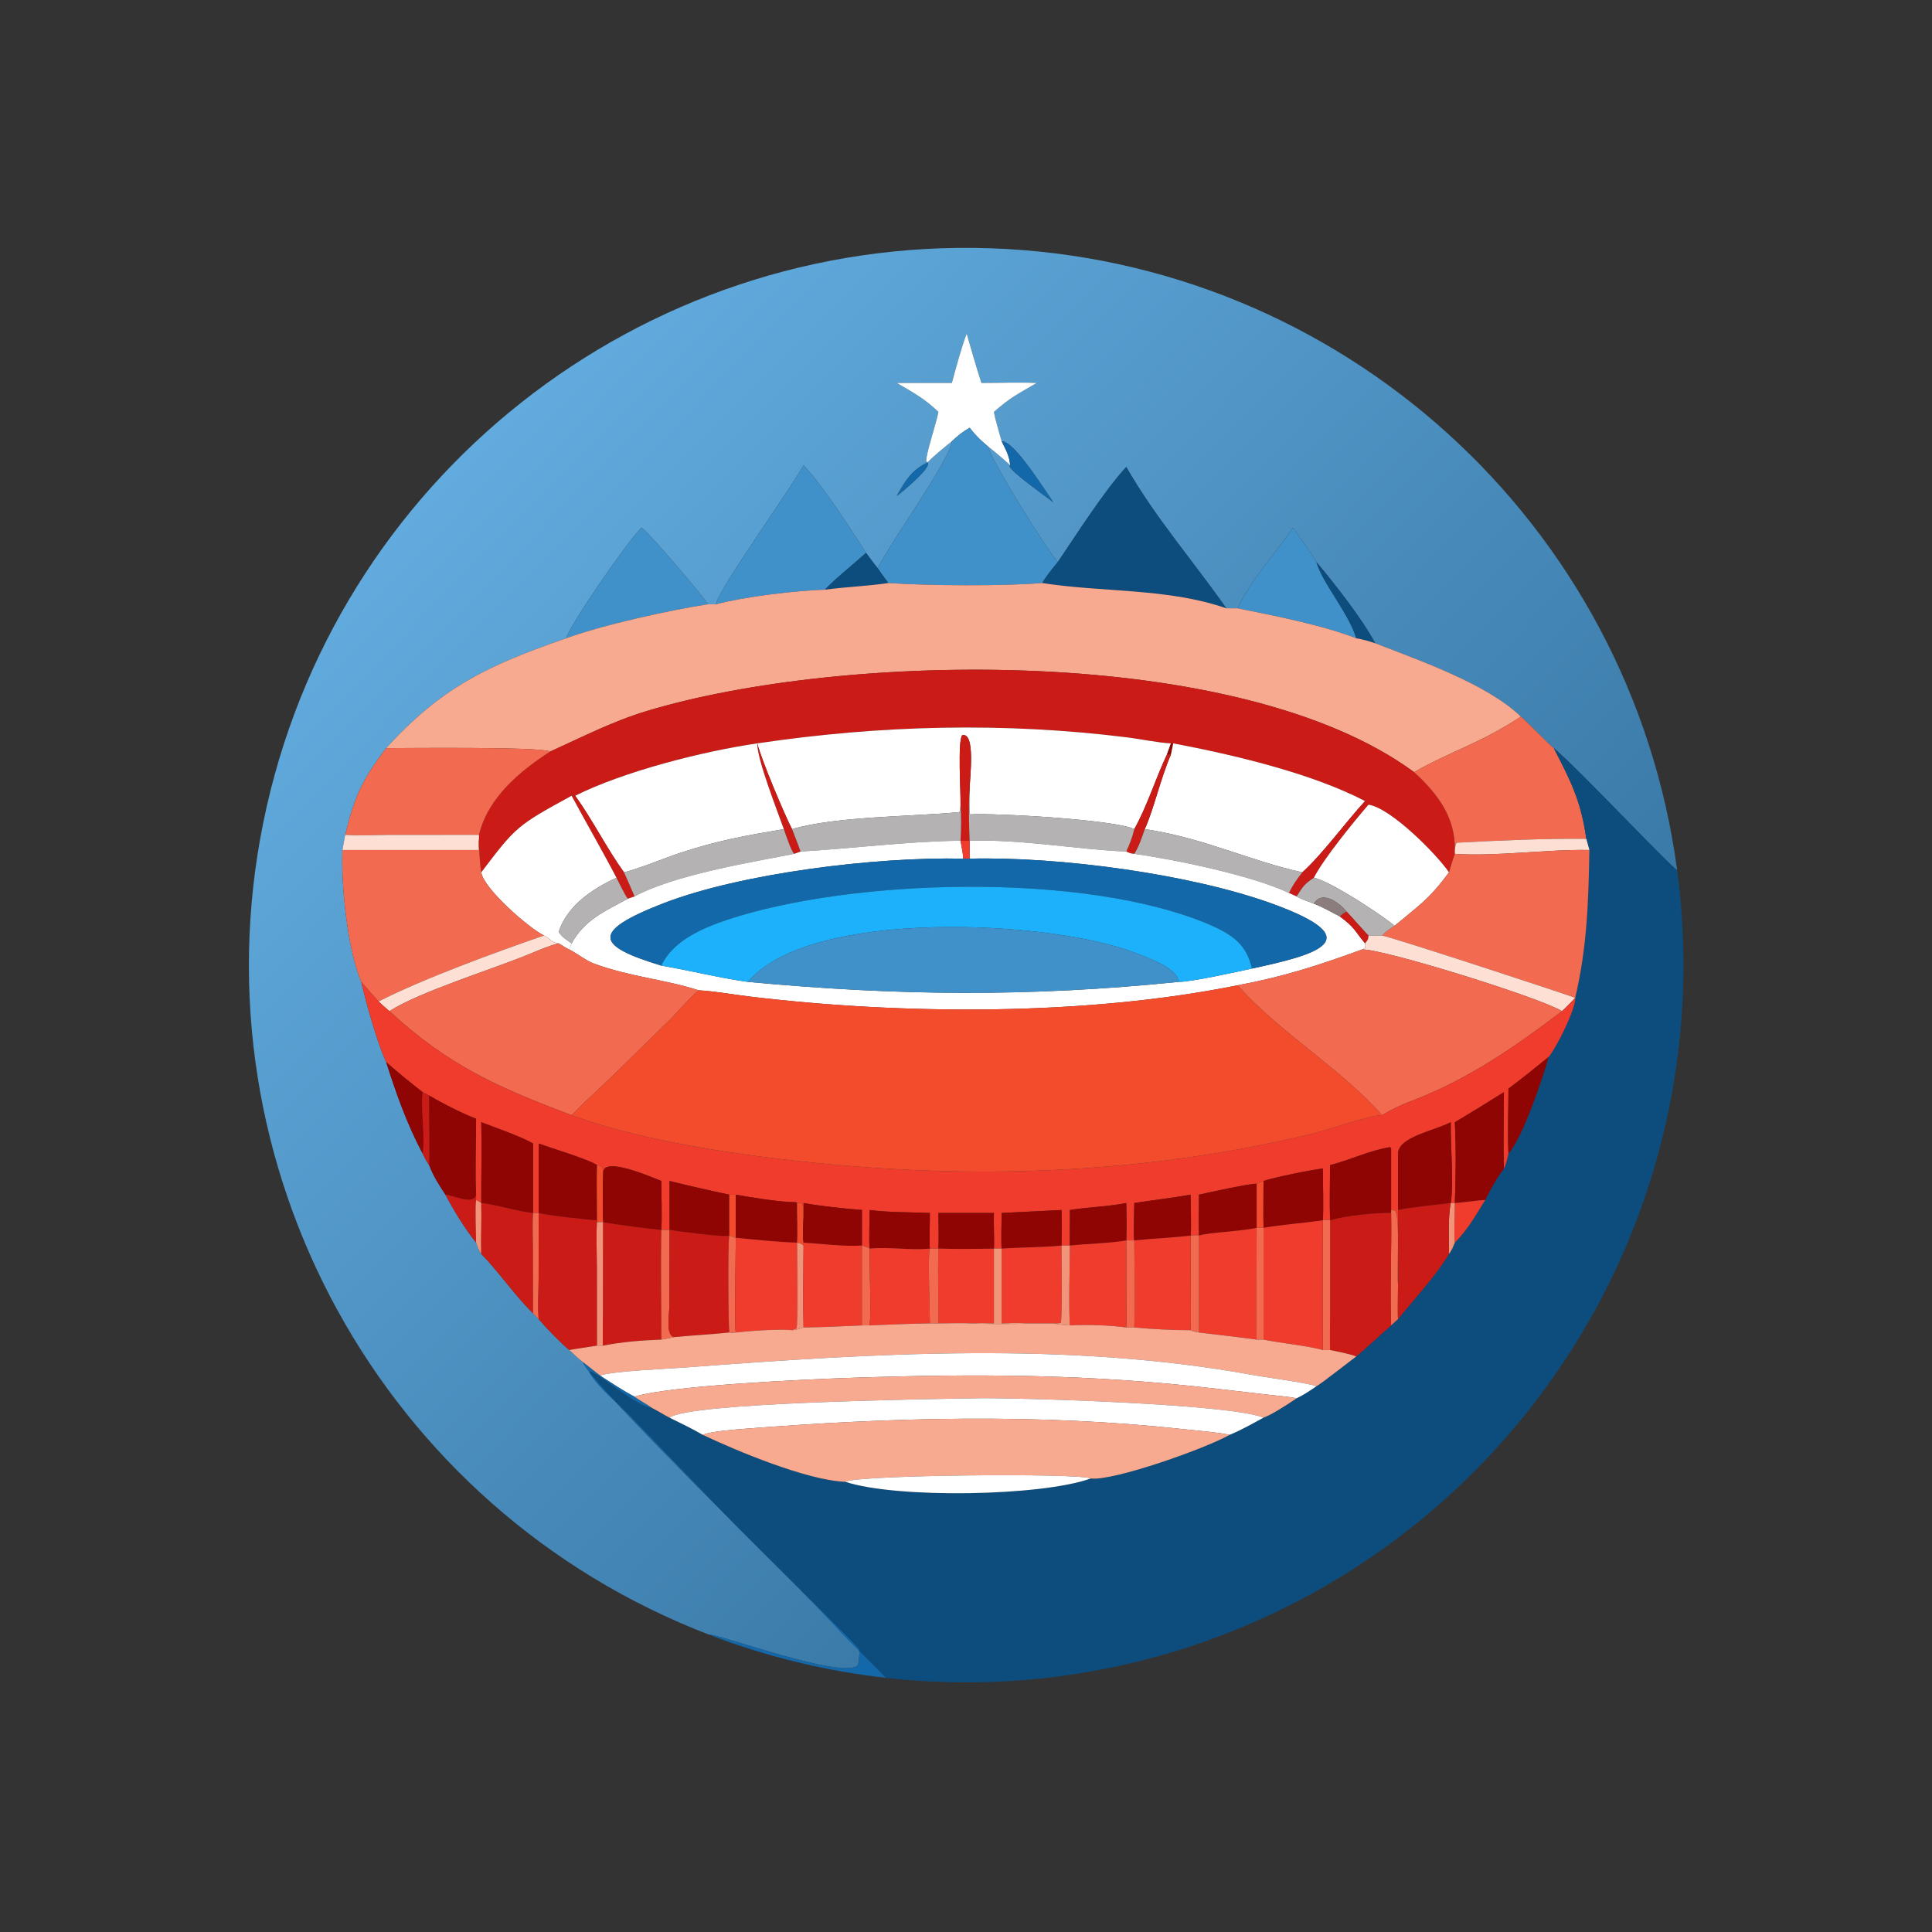 <?xml version="1.0" encoding="utf-8" ?><svg xmlns="http://www.w3.org/2000/svg" xmlns:xlink="http://www.w3.org/1999/xlink" width="1024" height="1024" viewBox="0 0 1024 1024"><rect x="0" y="0" width="1024" height="1024" fill="#333333" stroke="none"/><defs><linearGradient id="gradient_0" gradientUnits="userSpaceOnUse" x1="338.26" y1="336.546" x2="120.754" y2="123.197"><stop offset="0" stop-color="#3A7AA8"/><stop offset="1" stop-color="#62ABDE"/></linearGradient></defs><path fill="url(#gradient_0)" transform="scale(2 2)" d="M265.452 116.952C264.85 114.726 263.755 111.3 263.404 109.167C267.803 105.257 270.048 104.251 274.747 101.486C269.544 101.279 265.196 101.489 260.085 101.486C258.675 97.144 257.441 92.803 256.179 88.419C254.796 92.026 253.293 97.648 252.252 101.486L237.646 101.486C241.905 103.961 245.141 105.693 248.686 109.167C248.095 112.331 245.452 120.002 245.451 122.18L245.803 122.561C241.568 124.596 239.906 127.429 237.646 131.427C238.934 130.523 247.069 123.828 245.803 122.561C247.055 121.144 250.746 118.15 252.252 116.952C252.024 121.383 235.89 143.933 232.581 150.571C231.45 149.17 230.558 147.986 229.518 146.516C224.917 139.449 218.627 129.446 212.956 123.294C209.539 129.52 190.33 156.273 189.731 160.135C189.495 160.138 187.808 160.168 187.687 160.135C184.665 156.019 172.555 141.796 170.013 139.818C165.754 144.101 150.573 166.4 150.036 169.153C129.552 176.241 117.055 182.042 102.338 198.267C96 206.619 93.955 211.073 91.487 221.243C91.242 222.546 90.946 223.96 90.75 225.261C90.351 234.39 92.104 251.771 95.728 260.214C96.954 265.549 100.042 276.596 102.338 281.472C104.963 289.733 107.909 298.042 112.004 305.714C112.591 306.906 112.939 307.675 113.732 308.765C114.93 311.87 116.255 313.839 118.045 316.601C120.3 320.855 123.175 325.561 126.168 329.308C126.649 330.695 126.781 331.077 127.544 332.316C132.063 336.886 136.114 342.947 141.266 348.053L142.76 349.587C144.786 351.952 148.431 355.742 150.858 357.77C152.079 358.896 153.251 360.004 154.549 361.044C155.696 366.071 214.831 423.562 227.489 436.805C228.026 437.366 227.567 440.445 227.352 441.227C224.079 445.458 189.495 432.648 187.927 433.213C101.275 399.943 51.324 308.955 69.772 217.987C88.219 127.019 169.67 62.679 262.438 65.794C355.205 68.91 432.155 138.571 444.458 230.572C443.027 230.058 417.925 203.344 411.769 198.267C411.362 198.157 404.45 191.024 403.059 189.915C394.083 181.208 375.855 174.925 364.449 170.464C360.901 163.885 353.903 154.948 348.857 148.938C347.535 146.585 344.37 142.462 342.676 139.818C338.071 146.602 331.33 153.893 327.962 161.205C326.964 161.218 325.983 161.213 324.986 161.205C316.314 148.819 306.053 137.062 298.476 123.752C292.759 129.951 285.478 141.336 280.339 148.938C276.529 144.55 261.995 120.682 261.895 118.365C264.055 120.077 265.668 121.407 267.709 123.294L267.542 123.561C268.226 125.333 277.043 131.416 279.164 133.15C277.268 130.523 268.783 116.698 265.452 116.952Z"/><path fill="white" transform="scale(2 2)" d="M263.404 109.167C263.755 111.3 264.85 114.726 265.452 116.952C266.642 119.396 267.433 120.602 267.709 123.294C265.668 121.407 264.055 120.077 261.895 118.365C259.772 116.583 258.662 115.526 256.964 113.354C254.837 114.628 254.042 115.285 252.252 116.952C250.746 118.15 247.055 121.144 245.803 122.561L245.803 122.561L245.451 122.18C245.452 120.002 248.095 112.331 248.686 109.167C245.141 105.693 241.905 103.961 237.646 101.486L252.252 101.486C253.293 97.648 254.796 92.026 256.179 88.419C257.441 92.803 258.675 97.144 260.085 101.486C265.196 101.489 269.544 101.279 274.747 101.486C270.048 104.251 267.803 105.257 263.404 109.167Z"/><path fill="#4091C9" transform="scale(2 2)" d="M252.252 116.952C254.042 115.285 254.837 114.628 256.964 113.354C258.662 115.526 259.772 116.583 261.895 118.365C261.995 120.682 276.529 144.55 280.339 148.938C279.287 150.217 276.957 153.057 276.214 154.512C265.258 155.376 245.905 155.213 235.427 154.512C234.425 153.187 233.528 151.936 232.581 150.571C235.89 143.933 252.024 121.383 252.252 116.952Z"/><path fill="#1368AA" transform="scale(2 2)" d="M265.452 116.952C268.783 116.698 277.268 130.523 279.164 133.15C277.043 131.416 268.226 125.333 267.542 123.561L267.709 123.294C267.433 120.602 266.642 119.396 265.452 116.952Z"/><path fill="#1368AA" transform="scale(2 2)" d="M245.803 122.561L245.803 122.561C247.069 123.828 238.934 130.523 237.646 131.427C239.906 127.429 241.568 124.596 245.803 122.561Z"/><path fill="#4091C9" transform="scale(2 2)" d="M229.518 146.516C227.055 148.771 220.158 154.379 218.654 156.274C210.667 156.518 197.379 158.13 189.731 160.135C190.33 156.273 209.539 129.52 212.956 123.294C218.627 129.446 224.917 139.449 229.518 146.516Z"/><path fill="#0C4D7E" transform="scale(2 2)" d="M280.339 148.938C285.478 141.336 292.759 129.951 298.476 123.752C306.053 137.062 316.314 148.819 324.986 161.205C309.419 155.805 292.325 157.027 276.214 154.512C276.957 153.057 279.287 150.217 280.339 148.938Z"/><path fill="#4091C9" transform="scale(2 2)" d="M187.687 160.135C177.668 161.643 159.732 165.611 150.036 169.153C150.573 166.4 165.754 144.101 170.013 139.818C172.555 141.796 184.665 156.019 187.687 160.135Z"/><path fill="#4091C9" transform="scale(2 2)" d="M342.676 139.818C344.37 142.462 347.535 146.585 348.857 148.938C350.476 154.609 357.497 162.549 359.427 169.153C350.361 165.634 337.555 163.134 327.962 161.205C331.33 153.893 338.071 146.602 342.676 139.818Z"/><path fill="#0C4D7E" transform="scale(2 2)" d="M218.654 156.274C220.158 154.379 227.055 148.771 229.518 146.516C230.558 147.986 231.45 149.17 232.581 150.571C233.528 151.936 234.425 153.187 235.427 154.512C229.824 155.338 224.251 155.518 218.654 156.274Z"/><path fill="#0C4D7E" transform="scale(2 2)" d="M348.857 148.938C353.903 154.948 360.901 163.885 364.449 170.464C362.489 169.832 361.437 169.51 359.427 169.153C357.497 162.549 350.476 154.609 348.857 148.938Z"/><path fill="#F8AA91" transform="scale(2 2)" d="M218.654 156.274C224.251 155.518 229.824 155.338 235.427 154.512C245.905 155.213 265.258 155.376 276.214 154.512C292.325 157.027 309.419 155.805 324.986 161.205C325.983 161.213 326.964 161.218 327.962 161.205C337.555 163.134 350.361 165.634 359.427 169.153C361.437 169.51 362.489 169.832 364.449 170.464C375.855 174.925 394.083 181.208 403.059 189.915C392.077 197.098 384.514 199.039 374.747 204.625C328.394 170.521 223.273 172.741 171.335 188.449C162.257 191.195 154.396 195.291 145.816 199.157C143.253 197.851 107.185 198.265 102.338 198.267C117.055 182.042 129.552 176.241 150.036 169.153C159.732 165.611 177.668 161.643 187.687 160.135C187.808 160.168 189.495 160.138 189.731 160.135C197.379 158.13 210.667 156.518 218.654 156.274Z"/><path fill="#CB1B16" transform="scale(2 2)" d="M200.696 197.002L200.696 197.002C186.419 199.061 165.187 204.46 152.439 210.882L151.483 210.882C137.033 218.77 136.717 219.075 127.544 231.178C127.091 228.527 126.977 224.988 126.936 222.292L126.936 221.243C129.265 211.451 137.702 204.378 145.816 199.157C154.396 195.291 162.257 191.195 171.335 188.449C223.273 172.741 328.394 170.521 374.747 204.625C380.887 210.218 385.728 216.539 385.548 225.261L385.548 226.282C384.947 227.948 384.493 229.478 383.994 231.178C380.735 226.39 368.632 214.159 362.668 213.243L361.754 212.286C347.386 204.83 326.748 199.996 310.919 197.002L310.315 197.002C307.18 196.886 302.176 195.841 298.874 195.429C265.996 191.329 233.437 192.144 200.696 197.002Z"/><path fill="#F26A4F" transform="scale(2 2)" d="M374.747 204.625C384.514 199.039 392.077 197.098 403.059 189.915C404.45 191.024 411.362 198.157 411.769 198.267C416.288 207.057 418.955 212.126 420.388 222.292C409.01 222.19 397.375 222.728 386.009 223.329C385.624 224.116 385.675 224.375 385.548 225.261C385.728 216.539 380.887 210.218 374.747 204.625Z"/><path fill="white" transform="scale(2 2)" d="M200.696 197.002C233.437 192.144 265.996 191.329 298.874 195.429C302.176 195.841 307.18 196.886 310.315 197.002L309.261 199.945C306.201 206.389 304.016 213.627 300.597 219.724C295.479 217.217 263.654 215.402 256.964 215.823C257.02 213.572 257.098 211.45 256.964 209.197C256.961 206.324 258.629 194.003 255 194.835C253.742 196.26 254.641 210.285 254.551 213.243C254.492 213.905 254.543 214.803 254.211 215.22C241.699 216.433 221.644 216.291 209.901 219.724C208.056 216.254 201.61 200.944 200.696 197.002Z"/><path fill="#CB1B16" transform="scale(2 2)" d="M256.964 209.197C256.648 213.121 256.797 218.802 256.964 222.793L254.551 222.793L254.551 222.793C254.731 219.38 254.776 216.648 254.551 213.243C254.641 210.285 253.742 196.26 255 194.835C258.629 194.003 256.961 206.324 256.964 209.197Z"/><path fill="#CB1B16" transform="scale(2 2)" d="M200.696 197.002L200.696 197.002C201.61 200.944 208.056 216.254 209.901 219.724C210.663 221.685 211.471 223.69 212.168 225.67L210.474 226.282C209.661 225.556 208.185 221.005 207.722 219.724C206.082 215.095 200.501 200.928 200.696 197.002Z"/><path fill="white" transform="scale(2 2)" d="M152.439 210.882C165.187 204.46 186.419 199.061 200.696 197.002C200.501 200.928 206.082 215.095 207.722 219.724C197.574 221.45 190.254 222.716 180.36 225.988C176.129 227.386 169.16 230.272 165.37 231.178C160.693 224.705 157.133 217.407 152.439 210.882Z"/><path fill="#8F0503" transform="scale(2 2)" d="M310.315 197.002L310.919 197.002L310.315 199.945L309.261 199.945L310.315 197.002Z"/><path fill="white" transform="scale(2 2)" d="M310.919 197.002C326.748 199.996 347.386 204.83 361.754 212.286C356.571 217.945 350.508 226.318 345.128 231.178C331.459 228.225 318.803 221.985 303.386 219.724C305.806 214.341 307.577 206.237 310.315 199.945L310.919 197.002Z"/><path fill="#F26A4F" transform="scale(2 2)" d="M91.487 221.243C93.955 211.073 96 206.619 102.338 198.267C107.185 198.265 143.253 197.851 145.816 199.157C137.702 204.378 129.265 211.451 126.936 221.243L103.502 221.249C99.743 221.257 95.091 221.512 91.487 221.243Z"/><path fill="#0C4D7E" transform="scale(2 2)" d="M411.769 198.267C417.925 203.344 443.027 230.058 444.458 230.572C452.218 288.604 432.801 346.974 391.825 388.794C350.849 430.613 292.887 451.216 234.709 444.64C234.23 443.829 225.081 434.975 223.415 433.156C213.201 422 202.527 412.016 192.107 401.309L166.827 375.038C163.335 371.474 158.796 368.02 156.2 363.725L156.353 363.37C160.391 364.98 168.515 372.706 172.748 373.097C174.388 373.902 175.951 374.964 177.443 375.696C180.309 377.124 183.519 378.64 186.249 380.25C195.105 384.455 213.978 392.359 224.035 392.693C237.53 397.16 275.887 396.55 289.049 391.818C295.128 392.536 319.66 383.802 325.863 380.25C328.761 379.07 332.096 377.205 334.847 375.696C336.938 374.996 341.76 371.843 343.619 370.56C345.574 369.638 347.068 368.59 348.857 367.381C350.098 366.732 357.645 360.785 359.427 359.467C362.506 356.875 365.598 353.939 368.66 351.252L370.493 349.587C374.837 344.177 380.451 338.218 383.994 332.316C384.793 331.256 385.034 330.52 385.548 329.308C389.027 325.794 391.018 322.146 393.61 318.005C395.175 314.847 396.447 312.499 398.549 309.678C399.07 308.868 399.517 306.744 399.761 305.714C403.578 301.328 408.719 286.05 410.401 280.105C412.369 277.801 417.681 267.328 417.437 264.46C420.604 251.187 420.973 238.711 421.209 225.261L420.388 222.292C418.955 212.126 416.288 207.057 411.769 198.267Z"/><path fill="#CB1B16" transform="scale(2 2)" d="M300.597 219.724C304.016 213.627 306.201 206.389 309.261 199.945L310.315 199.945C307.577 206.237 305.806 214.341 303.386 219.724C302.63 221.856 301.816 224.418 300.597 226.282C299.581 226.199 299.435 226.087 298.476 225.67C299.555 223.24 299.936 222.303 300.597 219.724Z"/><path fill="#B4B2B2" transform="scale(2 2)" d="M256.964 222.793C256.797 218.802 256.648 213.121 256.964 209.197C257.098 211.45 257.02 213.572 256.964 215.823C263.654 215.402 295.479 217.217 300.597 219.724C299.936 222.303 299.555 223.24 298.476 225.67C284.652 225.057 271.381 222.437 256.964 222.793Z"/><path fill="#CB1B16" transform="scale(2 2)" d="M151.483 210.882L152.439 210.882C157.133 217.407 160.693 224.705 165.37 231.178C166.291 233.268 167.301 235.46 168.165 237.563L166.366 238.171C165.519 237.01 164.066 233.991 163.372 232.619C159.66 225.502 155.318 218.021 151.483 210.882Z"/><path fill="white" transform="scale(2 2)" d="M127.544 231.178C136.717 219.075 137.033 218.77 151.483 210.882C155.318 218.021 159.66 225.502 163.372 232.619C156.964 235.569 150.362 239.964 148.051 246.955C149.148 248.527 149.95 248.874 151.483 249.994L150.858 251.616C149.994 251.246 148.883 250.503 148.051 249.994C146.008 249.791 146.005 248.753 144.178 247.922C140.188 245.998 128.089 235.429 127.544 231.178Z"/><path fill="#CB1B16" transform="scale(2 2)" d="M361.754 212.286L362.668 213.243C358.943 217.557 350.741 227.579 348.192 232.619C345.638 234.274 345.284 234.959 343.619 237.563L341.586 236.651C342.632 234.48 343.654 233.048 345.128 231.178C350.508 226.318 356.571 217.945 361.754 212.286Z"/><path fill="white" transform="scale(2 2)" d="M362.668 213.243C368.632 214.159 380.735 226.39 383.994 231.178C378.76 238.323 375.953 240.009 369.592 245.335C365.933 242.324 352.455 233.45 348.192 232.619C350.741 227.579 358.943 217.557 362.668 213.243Z"/><path fill="#B4B2B2" transform="scale(2 2)" d="M254.551 213.243C254.776 216.648 254.731 219.38 254.551 222.793C239.998 222.988 226.406 224.825 212.168 225.67C211.471 223.69 210.663 221.685 209.901 219.724C221.644 216.291 241.699 216.433 254.211 215.22C254.543 214.803 254.492 213.905 254.551 213.243Z"/><path fill="#B4B2B2" transform="scale(2 2)" d="M207.722 219.724C208.185 221.005 209.661 225.556 210.474 226.282C198.647 228.582 178.758 231.846 168.165 237.563C167.301 235.46 166.291 233.268 165.37 231.178C169.16 230.272 176.129 227.386 180.36 225.988C190.254 222.716 197.574 221.45 207.722 219.724Z"/><path fill="#B4B2B2" transform="scale(2 2)" d="M303.386 219.724C318.803 221.985 331.459 228.225 345.128 231.178C343.654 233.048 342.632 234.48 341.586 236.651C331.966 232.034 311.128 227.717 300.597 226.282C301.816 224.418 302.63 221.856 303.386 219.724Z"/><path fill="#FEDFD4" transform="scale(2 2)" d="M91.487 221.243C95.091 221.512 99.743 221.257 103.502 221.249L126.936 221.243L126.936 222.292C126.74 223.502 126.836 224.044 126.936 225.261L90.75 225.261C90.946 223.96 91.242 222.546 91.487 221.243Z"/><path fill="#F26A4F" transform="scale(2 2)" d="M126.936 225.261C126.836 224.044 126.74 223.502 126.936 222.292C126.977 224.988 127.091 228.527 127.544 231.178C128.089 235.429 140.188 245.998 144.178 247.922C131.646 252.246 112.12 259.357 100.317 265.41L95.728 260.214C92.104 251.771 90.351 234.39 90.75 225.261L126.936 225.261Z"/><path fill="#FEDFD4" transform="scale(2 2)" d="M385.548 225.261C385.675 224.375 385.624 224.116 386.009 223.329C397.375 222.728 409.01 222.19 420.388 222.292L421.209 225.261C409.865 225.045 396.261 227.036 385.548 226.282L385.548 225.261Z"/><path fill="white" transform="scale(2 2)" d="M212.168 225.67C226.406 224.825 239.998 222.988 254.551 222.793L254.551 222.793C254.77 224.043 255.244 226.37 255.262 227.552C232.23 227.027 196.459 231.385 175.831 239.374C155.957 247.071 158.425 250.768 175.262 255.896C182.654 257.149 190.964 259.231 198.23 260.214C237.766 263.896 272.369 264.27 312.327 260.214C316.003 260.188 327.943 257.498 331.772 256.685C348.299 253.111 363.691 249.166 337.365 239.562C315.66 231.645 280.845 226.967 256.964 227.552C256.953 225.96 256.944 224.386 256.964 222.793C271.381 222.437 284.652 225.057 298.476 225.67C299.435 226.087 299.581 226.199 300.597 226.282C311.128 227.717 331.966 232.034 341.586 236.651L343.619 237.563C345.249 238.426 346.462 238.846 348.192 239.48C350.594 240.405 352.811 241.711 355.101 242.891C359.206 245.96 358.814 246.498 361.754 249.994C361.878 250.611 361.836 250.51 361.797 251.161L360.989 251.616C349.395 255.826 340.39 258.789 327.962 261.117C287.486 269.274 238.975 268.961 198.417 264.06C194.052 263.533 189.517 262.677 185.174 262.442C176.302 259.572 167.125 258.901 157.481 255.391C155.437 254.647 153.066 252.791 151.062 251.722L150.858 251.616L151.483 249.994C154.952 243.741 160.24 241.479 166.366 238.171L168.165 237.563C178.758 231.846 198.647 228.582 210.474 226.282L212.168 225.67Z"/><path fill="#EF3C2D" transform="scale(2 2)" d="M254.551 222.793L256.964 222.793C256.944 224.386 256.953 225.96 256.964 227.552L255.262 227.552C255.244 226.37 254.77 224.043 254.551 222.793Z"/><path fill="#F26A4F" transform="scale(2 2)" d="M385.548 226.282C396.261 227.036 409.865 225.045 421.209 225.261C420.973 238.711 420.604 251.187 417.437 264.46L417.437 264.46C416.971 264.105 369.274 248.467 366.24 247.922C367.557 246.634 368.021 246.312 369.592 245.335C375.953 240.009 378.76 238.323 383.994 231.178C384.493 229.478 384.947 227.948 385.548 226.282Z"/><path fill="#1368AA" transform="scale(2 2)" d="M175.262 255.896C158.425 250.768 155.957 247.071 175.831 239.374C196.459 231.385 232.23 227.027 255.262 227.552L256.964 227.552C280.845 226.967 315.66 231.645 337.365 239.562C363.691 249.166 348.299 253.111 331.772 256.685C330.402 250.373 326.604 247.699 320.854 245.169C287.639 230.87 225.606 232.838 192.849 243.716C186.159 245.937 178.336 249.301 175.262 255.896Z"/><path fill="#B4B2B2" transform="scale(2 2)" d="M343.619 237.563C345.284 234.959 345.638 234.274 348.192 232.619C352.455 233.45 365.933 242.324 369.592 245.335C368.021 246.312 367.557 246.634 366.24 247.922C365.227 248.023 363.728 247.949 362.668 247.922C362.26 247.64 357.763 242.491 356.842 241.583C355.232 239.466 350.37 235.679 348.192 239.48C346.462 238.846 345.249 238.426 343.619 237.563Z"/><path fill="#B4B2B2" transform="scale(2 2)" d="M148.051 246.955C150.362 239.964 156.964 235.569 163.372 232.619C164.066 233.991 165.519 237.01 166.366 238.171C160.24 241.479 154.952 243.741 151.483 249.994C149.95 248.874 149.148 248.527 148.051 246.955Z"/><path fill="#1DB1FB" transform="scale(2 2)" d="M175.262 255.896C178.336 249.301 186.159 245.937 192.849 243.716C225.606 232.838 287.639 230.87 320.854 245.169C326.604 247.699 330.402 250.373 331.772 256.685C327.943 257.498 316.003 260.188 312.327 260.214C312.137 256.484 304.031 253.784 301.031 252.595C278.887 243.819 214.559 240.529 198.23 260.214C190.964 259.231 182.654 257.149 175.262 255.896Z"/><path fill="#8B7D7D" transform="scale(2 2)" d="M348.192 239.48C350.37 235.679 355.232 239.466 356.842 241.583C356.097 242.07 355.7 242.244 355.101 242.891C352.811 241.711 350.594 240.405 348.192 239.48Z"/><path fill="#CB1B16" transform="scale(2 2)" d="M355.101 242.891C355.7 242.244 356.097 242.07 356.842 241.583C357.763 242.491 362.26 247.64 362.668 247.922C362.569 249.078 362.54 249.011 361.754 249.994C358.814 246.498 359.206 245.96 355.101 242.891Z"/><path fill="#4091C9" transform="scale(2 2)" d="M198.23 260.214C214.559 240.529 278.887 243.819 301.031 252.595C304.031 253.784 312.137 256.484 312.327 260.214C272.369 264.27 237.766 263.896 198.23 260.214Z"/><path fill="#FEDFD4" transform="scale(2 2)" d="M362.668 247.922C363.728 247.949 365.227 248.023 366.24 247.922C369.274 248.467 416.971 264.105 417.437 264.46C416.403 265.52 415.033 267.003 413.962 267.958C407.671 264.198 366.514 251.459 360.989 251.616L361.797 251.161C361.836 250.51 361.878 250.611 361.754 249.994C362.54 249.011 362.569 249.078 362.668 247.922Z"/><path fill="#FEDFD4" transform="scale(2 2)" d="M144.178 247.922C146.005 248.753 146.008 249.791 148.051 249.994C145.538 250.632 143.127 251.66 140.737 252.658C130.726 256.839 111.406 262.706 103.2 267.958C102.22 267.154 101.261 266.26 100.317 265.41C112.12 259.357 131.646 252.246 144.178 247.922Z"/><path fill="#F26A4F" transform="scale(2 2)" d="M103.2 267.958C111.406 262.706 130.726 256.839 140.737 252.658C143.127 251.66 145.538 250.632 148.051 249.994C148.883 250.503 149.994 251.246 150.858 251.616L151.062 251.722C153.066 252.791 155.437 254.647 157.481 255.391C167.125 258.901 176.302 259.572 185.174 262.442C182.427 264.681 179.741 268.121 177.069 270.694L162.65 284.817C159.08 288.257 154.875 292.046 151.483 295.531C131.989 288.186 118.796 282.367 103.2 267.958Z"/><path fill="#F26A4F" transform="scale(2 2)" d="M327.962 261.117C340.39 258.789 349.395 255.826 360.989 251.616C366.514 251.459 407.671 264.198 413.962 267.958C401.372 277.519 388.851 286.171 373.908 291.828C371.125 292.882 368.79 294.003 366.24 295.531C355.734 283.474 339.295 273.807 327.962 261.117Z"/><path fill="#EF3C2D" transform="scale(2 2)" d="M95.728 260.214L100.317 265.41C101.261 266.26 102.22 267.154 103.2 267.958C118.796 282.367 131.989 288.186 151.483 295.531L152.003 295.716C172.623 303.263 202.005 307.008 223.65 308.866C265.387 312.448 307.398 310.27 348.172 300.346C352.569 299.276 362.704 295.576 366.24 295.531C368.79 294.003 371.125 292.882 373.908 291.828C388.851 286.171 401.372 277.519 413.962 267.958C415.033 267.003 416.403 265.52 417.437 264.46L417.437 264.46C417.681 267.328 412.369 277.801 410.401 280.105C406.924 282.894 403.337 285.856 399.761 288.491C399.762 293.389 399.489 301.014 399.761 305.714C399.517 306.744 399.07 308.868 398.549 309.678C398.352 303.216 398.551 295.963 398.549 289.438C394.223 292.13 389.942 294.817 385.548 297.399C385.89 304.427 385.803 311.757 385.548 318.809L384.477 318.809C385.291 313.578 384.352 303.255 384.477 297.399C379.698 299.839 370.622 301.29 370.493 305.714L370.493 320.662L370.527 333.966C370.531 335.26 370.632 339.297 370.493 340.38C370.141 337.35 371.058 322.822 369.776 320.833L368.66 320.662L368.66 304.431L368.413 304.009C363.125 304.825 357.715 307.438 352.489 308.765C352.471 313.395 352.313 318.808 352.489 323.377L352.489 323.377C351.681 323.188 351.417 323.299 350.569 323.377C350.791 319.773 350.572 313.495 350.569 309.678C348.293 309.855 337.485 312.04 334.847 312.971L333.019 313.728C332.068 313.451 319.37 316.199 317.756 316.601C317.732 320.057 317.617 324.034 317.756 327.448L317.756 327.448C317.069 327.215 316.271 327.377 315.522 327.448C315.777 324.858 315.496 319.462 315.522 316.601C310.519 317.482 305.585 318.039 300.597 318.809C300.581 320.224 300.354 327.968 300.597 328.722L300.597 328.722L298.476 328.722C298.617 325.29 298.555 322.248 298.476 318.809C293.343 319.834 288.575 319.845 283.524 320.662C283.564 321.979 283.445 329.85 283.524 330.087L283.524 330.087L281.316 330.087C281.391 326.851 281.386 323.899 281.316 320.662L265.452 321.452C265.437 323.057 265.272 329.666 265.452 330.889L265.452 330.889C264.843 330.844 264.032 330.882 263.404 330.889L263.404 330.889C263.537 327.724 263.269 324.549 263.404 321.452L248.686 321.452C248.693 324.107 248.842 328.365 248.686 330.889L248.686 330.889L246.432 330.889L246.432 330.889C246.26 330.074 246.425 322.821 246.432 321.452C241.521 321.237 235.295 321.329 230.486 320.662C230.486 323.249 230.205 328.658 230.486 330.889L230.486 330.889C229.908 330.496 229.107 330.304 228.424 330.087L228.424 320.662C223.539 320.259 217.749 319.683 212.956 318.809C212.995 319.962 212.969 321.111 212.956 322.264C212.773 320.841 213.339 318.179 211.232 318.809L210.932 318.596C206.961 318.619 198.995 317.333 194.993 316.601L193.269 316.601C188.571 315.623 182.07 314.129 177.443 312.971L177.443 325.952L175.262 325.952L175.262 325.952C175.469 322.486 175.265 316.629 175.262 312.971C172.133 311.734 160.125 306.529 159.85 310.624C159.605 308.949 159.733 309.109 158.213 308.765C155.982 307.227 146.013 304.258 142.76 303.044L142.76 321.452L141.266 321.452L141.266 321.452L141.266 303.044C138.203 301.235 131.234 298.816 127.544 297.399C127.713 304.308 127.511 311.832 127.544 318.809C127.131 318.521 126.614 318.255 126.168 318.005L126.168 316.601C125.861 311.018 126.164 302.366 126.168 296.477C122.49 295.07 117.084 292.315 113.732 290.318C113.333 290.055 112.467 289.665 112.004 289.438C108.598 286.765 105.589 284.329 102.338 281.472C100.042 276.596 96.954 265.549 95.728 260.214Z"/><path fill="#F24C2C" transform="scale(2 2)" d="M185.174 262.442C189.517 262.677 194.052 263.533 198.417 264.06C238.975 268.961 287.486 269.274 327.962 261.117C339.295 273.807 355.734 283.474 366.24 295.531C362.704 295.576 352.569 299.276 348.172 300.346C307.398 310.27 265.387 312.448 223.65 308.866C202.005 307.008 172.623 303.263 152.003 295.716L151.483 295.531C154.875 292.046 159.08 288.257 162.65 284.817L177.069 270.694C179.741 268.121 182.427 264.681 185.174 262.442Z"/><path fill="#8F0503" transform="scale(2 2)" d="M399.761 288.491C403.337 285.856 406.924 282.894 410.401 280.105C408.719 286.05 403.578 301.328 399.761 305.714C399.489 301.014 399.762 293.389 399.761 288.491Z"/><path fill="#8F0503" transform="scale(2 2)" d="M102.338 281.472C105.589 284.329 108.598 286.765 112.004 289.438C111.376 293.516 112.753 301.574 112.004 305.714C107.909 298.042 104.963 289.733 102.338 281.472Z"/><path fill="#CB1B16" transform="scale(2 2)" d="M112.004 289.438C112.467 289.665 113.333 290.055 113.732 290.318C113.734 292.141 113.945 308.259 113.732 308.765C112.939 307.675 112.591 306.906 112.004 305.714C112.753 301.574 111.376 293.516 112.004 289.438Z"/><path fill="#8F0503" transform="scale(2 2)" d="M398.549 289.438C398.551 295.963 398.352 303.216 398.549 309.678C396.447 312.499 395.175 314.847 393.61 318.005C390.98 318.136 387.428 318.742 385.548 318.809C385.803 311.757 385.89 304.427 385.548 297.399C389.942 294.817 394.223 292.13 398.549 289.438Z"/><path fill="#8F0503" transform="scale(2 2)" d="M113.732 308.765C113.945 308.259 113.734 292.141 113.732 290.318C117.084 292.315 122.49 295.07 126.168 296.477C126.164 302.366 125.861 311.018 126.168 316.601C125.696 319.51 120.068 316.754 118.045 316.601C116.255 313.839 114.93 311.87 113.732 308.765Z"/><path fill="#8F0503" transform="scale(2 2)" d="M127.544 318.809C127.511 311.832 127.713 304.308 127.544 297.399C131.234 298.816 138.203 301.235 141.266 303.044L141.266 321.452C137.665 321.176 131.976 319.316 127.544 318.809Z"/><path fill="#8F0503" transform="scale(2 2)" d="M370.493 305.714C370.622 301.29 379.698 299.839 384.477 297.399C384.352 303.255 385.291 313.578 384.477 318.809C380.586 319.285 374.125 319.897 370.493 320.662L370.493 305.714Z"/><path fill="#8F0503" transform="scale(2 2)" d="M142.76 303.044C146.013 304.258 155.982 307.227 158.213 308.765C158.055 313.586 158.235 318.534 158.213 323.377C155.839 323.288 145.006 322.106 142.76 321.452L142.76 303.044Z"/><path fill="#8F0503" transform="scale(2 2)" d="M352.489 308.765C357.715 307.438 363.125 304.825 368.413 304.009L368.66 304.431L368.66 320.662L368.66 321.452C364.399 321.38 356.625 322.162 352.489 323.377C352.313 318.808 352.471 313.395 352.489 308.765Z"/><path fill="#F24C2C" transform="scale(2 2)" d="M158.213 308.765C159.733 309.109 159.605 308.949 159.85 310.624C159.76 311.549 159.705 323.019 159.85 323.877L158.213 323.877L158.213 323.377C158.235 318.534 158.055 313.586 158.213 308.765Z"/><path fill="#8F0503" transform="scale(2 2)" d="M159.85 310.624C160.125 306.529 172.133 311.734 175.262 312.971C175.265 316.629 175.469 322.486 175.262 325.952C172.205 325.649 162.503 324.476 159.85 323.877C159.705 323.019 159.76 311.549 159.85 310.624Z"/><path fill="#8F0503" transform="scale(2 2)" d="M334.847 312.971C337.485 312.04 348.293 309.855 350.569 309.678C350.572 313.495 350.791 319.773 350.569 323.377C345.4 324.168 339.876 324.496 334.847 325.384C334.689 321.661 334.842 316.786 334.847 312.971Z"/><path fill="#8F0503" transform="scale(2 2)" d="M177.443 312.971C182.07 314.129 188.571 315.623 193.269 316.601L193.269 327.448C191.985 327.988 179.706 326.282 177.443 325.952L177.443 325.952L177.443 312.971Z"/><path fill="#F24C2C" transform="scale(2 2)" d="M333.019 313.728L334.847 312.971C334.842 316.786 334.689 321.661 334.847 325.384L334.847 325.384L333.019 325.384L333.019 313.728Z"/><path fill="#8F0503" transform="scale(2 2)" d="M317.756 316.601C319.37 316.199 332.068 313.451 333.019 313.728L333.019 325.384C329.14 326.324 319.944 326.609 317.756 327.448C317.617 324.034 317.732 320.057 317.756 316.601Z"/><path fill="#CB1B16" transform="scale(2 2)" d="M118.045 316.601C120.068 316.754 125.696 319.51 126.168 316.601L126.168 318.005C125.865 319.957 126.149 326.811 126.168 329.308C123.175 325.561 120.3 320.855 118.045 316.601Z"/><path fill="#F24C2C" transform="scale(2 2)" d="M193.269 316.601L194.993 316.601L194.993 328.015C194.429 327.87 193.826 327.64 193.269 327.448L193.269 327.448L193.269 316.601Z"/><path fill="#8F0503" transform="scale(2 2)" d="M194.993 316.601C198.995 317.333 206.961 318.619 210.932 318.596L211.232 318.809C211.179 321.797 211.434 326.681 211.232 329.308C206.567 329.201 199.638 328.496 194.993 328.015L194.993 316.601Z"/><path fill="#8F0503" transform="scale(2 2)" d="M315.522 327.448C310.569 328.024 305.559 328.218 300.597 328.722C300.354 327.968 300.581 320.224 300.597 318.809C305.585 318.039 310.519 317.482 315.522 316.601C315.496 319.462 315.777 324.858 315.522 327.448Z"/><path fill="#EF3C2D" transform="scale(2 2)" d="M385.548 318.809C387.428 318.742 390.98 318.136 393.61 318.005C391.018 322.146 389.027 325.794 385.548 329.308C385.292 327.508 385.532 321.062 385.548 318.809Z"/><path fill="#F29479" transform="scale(2 2)" d="M126.168 329.308C126.149 326.811 125.865 319.957 126.168 318.005C126.614 318.255 127.131 318.521 127.544 318.809C127.654 323.326 127.453 327.838 127.544 332.316C126.781 331.077 126.649 330.695 126.168 329.308Z"/><path fill="#CB1B16" transform="scale(2 2)" d="M127.544 318.809C131.976 319.316 137.665 321.176 141.266 321.452L141.266 321.452C141.064 324.147 141.225 328.533 141.242 331.341L141.266 348.053C136.114 342.947 132.063 336.886 127.544 332.316C127.453 327.838 127.654 323.326 127.544 318.809Z"/><path fill="#F29479" transform="scale(2 2)" d="M384.477 318.809L385.548 318.809C385.532 321.062 385.292 327.508 385.548 329.308C385.034 330.52 384.793 331.256 383.994 332.316C383.986 328.505 383.704 322.347 384.477 318.809Z"/><path fill="#F24C2C" transform="scale(2 2)" d="M211.232 318.809C213.339 318.179 212.773 320.841 212.956 322.264C212.877 324.021 212.63 327.736 212.956 329.308L212.956 330.087C212.385 329.573 211.967 329.523 211.232 329.308L211.232 329.308C211.434 326.681 211.179 321.797 211.232 318.809Z"/><path fill="#CB1B16" transform="scale(2 2)" d="M370.493 320.662C374.125 319.897 380.586 319.285 384.477 318.809C383.704 322.347 383.986 328.505 383.994 332.316C380.451 338.218 374.837 344.177 370.493 349.587C370.301 348.648 370.479 341.815 370.493 340.38C370.632 339.297 370.531 335.26 370.527 333.966L370.493 320.662Z"/><path fill="#8F0503" transform="scale(2 2)" d="M298.476 328.722C293.988 329.518 288.245 329.564 283.524 330.087C283.445 329.85 283.564 321.979 283.524 320.662C288.575 319.845 293.343 319.834 298.476 318.809C298.555 322.248 298.617 325.29 298.476 328.722Z"/><path fill="#8F0503" transform="scale(2 2)" d="M212.956 322.264C212.969 321.111 212.995 319.962 212.956 318.809C217.749 319.683 223.539 320.259 228.424 320.662L228.424 330.087C223.723 330.377 217.712 329.605 212.956 329.308C212.63 327.736 212.877 324.021 212.956 322.264Z"/><path fill="#8F0503" transform="scale(2 2)" d="M230.486 330.889C230.205 328.658 230.486 323.249 230.486 320.662C235.295 321.329 241.521 321.237 246.432 321.452C246.425 322.821 246.26 330.074 246.432 330.889C241.21 331.411 235.81 330.376 230.486 330.889Z"/><path fill="#8F0503" transform="scale(2 2)" d="M281.316 330.087C276.604 330.563 270.433 330.546 265.452 330.889C265.272 329.666 265.437 323.057 265.452 321.452L281.316 320.662C281.386 323.899 281.391 326.851 281.316 330.087Z"/><path fill="#F26A4F" transform="scale(2 2)" d="M368.66 321.452L368.66 320.662L369.776 320.833C371.058 322.822 370.141 337.35 370.493 340.38C370.479 341.815 370.301 348.648 370.493 349.587L368.66 351.252C368.309 341.703 368.836 331.131 368.66 321.452Z"/><path fill="#CB1B16" transform="scale(2 2)" d="M352.489 323.377C356.625 322.162 364.399 321.38 368.66 321.452C368.836 331.131 368.309 341.703 368.66 351.252C365.598 353.939 362.506 356.875 359.427 359.467C357.604 358.755 354.492 358.187 352.489 357.77C352.395 357.106 352.493 348.882 352.492 347.669L352.489 323.377L352.489 323.377Z"/><path fill="#F26A4F" transform="scale(2 2)" d="M141.266 348.053L141.242 331.341C141.225 328.533 141.064 324.147 141.266 321.452L142.76 321.452L142.739 339.251C142.719 342.571 142.492 346.35 142.76 349.587L141.266 348.053Z"/><path fill="#CB1B16" transform="scale(2 2)" d="M142.76 321.452C145.006 322.106 155.839 323.288 158.213 323.377L158.213 323.877C157.938 327.841 158.186 331.894 158.205 335.888L158.213 356.607C155.805 357.015 153.206 357.349 150.858 357.77C148.431 355.742 144.786 351.952 142.76 349.587C142.492 346.35 142.719 342.571 142.739 339.251L142.76 321.452Z"/><path fill="#8F0503" transform="scale(2 2)" d="M263.404 330.889C258.783 330.982 253.303 331.034 248.686 330.889C248.842 328.365 248.693 324.107 248.686 321.452L263.404 321.452C263.269 324.549 263.537 327.724 263.404 330.889Z"/><path fill="#F26A4F" transform="scale(2 2)" d="M350.569 323.377C351.417 323.299 351.681 323.188 352.489 323.377L352.492 347.669C352.493 348.882 352.395 357.106 352.489 357.77L350.569 357.77C350.454 346.375 350.562 334.786 350.569 323.377Z"/><path fill="#EF3C2D" transform="scale(2 2)" d="M334.847 325.384C339.876 324.496 345.4 324.168 350.569 323.377C350.562 334.786 350.454 346.375 350.569 357.77C346.497 356.63 339.441 355.961 334.847 355.011L334.847 325.384L334.847 325.384Z"/><path fill="#F29479" transform="scale(2 2)" d="M158.213 323.877L159.85 323.877L159.83 347.944C159.826 349.211 159.657 355.875 159.85 356.607L158.213 356.607L158.205 335.888C158.186 331.894 157.938 327.841 158.213 323.877Z"/><path fill="#CB1B16" transform="scale(2 2)" d="M159.85 323.877C162.503 324.476 172.205 325.649 175.262 325.952L175.262 325.952C175.063 335.411 175.272 345.5 175.262 355.011C170.184 355.199 164.83 355.595 159.85 356.607C159.657 355.875 159.826 349.211 159.83 347.944L159.85 323.877Z"/><path fill="#EF3C2D" transform="scale(2 2)" d="M317.756 327.448C319.944 326.609 329.14 326.324 333.019 325.384C333.081 335.171 332.824 345.283 333.019 355.011C328.111 354.304 322.722 353.76 317.756 353.121L317.756 327.448L317.756 327.448Z"/><path fill="#F26A4F" transform="scale(2 2)" d="M333.019 325.384L334.847 325.384L334.847 355.011L333.019 355.011C332.824 345.283 333.081 335.171 333.019 325.384Z"/><path fill="#F26A4F" transform="scale(2 2)" d="M175.262 325.952L177.443 325.952L177.443 325.952L177.421 345.481C177.419 348.24 176.239 354.223 178.848 354.325C177.641 354.596 176.478 354.796 175.262 355.011C175.272 345.5 175.063 335.411 175.262 325.952Z"/><path fill="#CB1B16" transform="scale(2 2)" d="M177.443 325.952C179.706 326.282 191.985 327.988 193.269 327.448L193.269 327.448C192.849 329.81 193.013 350.891 193.269 353.121C188.375 353.652 183.678 353.865 178.848 354.325C176.239 354.223 177.419 348.24 177.421 345.481L177.443 325.952Z"/><path fill="#F26A4F" transform="scale(2 2)" d="M315.522 327.448C316.271 327.377 317.069 327.215 317.756 327.448L317.756 353.121C316.968 352.974 316.208 352.906 315.522 352.514C315.733 352.055 315.427 330.388 315.522 327.448Z"/><path fill="#EF3C2D" transform="scale(2 2)" d="M300.597 328.722C305.559 328.218 310.569 328.024 315.522 327.448C315.427 330.388 315.733 352.055 315.522 352.514C310.701 352.533 305.414 352.231 300.597 351.793C300.909 345.167 300.604 335.616 300.597 328.722L300.597 328.722Z"/><path fill="#F26A4F" transform="scale(2 2)" d="M193.269 327.448C193.826 327.64 194.429 327.87 194.993 328.015C194.994 329.795 194.616 352.7 194.993 353.121C194.128 353.257 194.146 353.239 193.269 353.121C193.013 350.891 192.849 329.81 193.269 327.448Z"/><path fill="#EF3C2D" transform="scale(2 2)" d="M194.993 328.015C199.638 328.496 206.567 329.201 211.232 329.308L211.232 329.308C211.231 331.849 211.481 351.016 211.094 352.06L209.901 352.514C206.468 352.137 198.671 352.705 194.993 353.121C194.616 352.7 194.994 329.795 194.993 328.015Z"/><path fill="#F26A4F" transform="scale(2 2)" d="M298.476 328.722L300.597 328.722C300.604 335.616 300.909 345.167 300.597 351.793L298.476 351.793C298.599 349.715 298.49 346.353 298.488 344.194L298.476 328.722Z"/><path fill="#EF3C2D" transform="scale(2 2)" d="M283.524 330.087C288.245 329.564 293.988 329.518 298.476 328.722L298.488 344.194C298.49 346.353 298.599 349.715 298.476 351.793C294.16 351.18 287.878 350.997 283.524 351.252C283.183 345.645 283.518 336.013 283.524 330.087L283.524 330.087Z"/><path fill="#F29479" transform="scale(2 2)" d="M211.232 329.308C211.967 329.523 212.385 329.573 212.956 330.087C212.895 336.962 212.772 344.957 212.956 351.793C211.917 352.118 210.979 352.498 209.901 352.514L211.094 352.06C211.481 351.016 211.231 331.849 211.232 329.308Z"/><path fill="#EF3C2D" transform="scale(2 2)" d="M212.956 329.308C217.712 329.605 223.723 330.377 228.424 330.087L228.424 351.252C223.321 351.435 218.032 351.757 212.956 351.793C212.772 344.957 212.895 336.962 212.956 330.087L212.956 329.308Z"/><path fill="#EF3C2D" transform="scale(2 2)" d="M265.452 330.889C270.433 330.546 276.604 330.563 281.316 330.087C281.322 332.662 281.545 349.509 281.114 350.575C280.235 350.718 280.062 350.72 279.164 350.714L272.28 350.714C270.096 350.478 267.666 350.637 265.452 350.714L265.452 330.889L265.452 330.889Z"/><path fill="#F29479" transform="scale(2 2)" d="M281.316 330.087L283.524 330.087C283.518 336.013 283.183 345.645 283.524 351.252C281.881 351.124 280.782 351.047 279.164 350.714C280.062 350.72 280.235 350.718 281.114 350.575C281.545 349.509 281.322 332.662 281.316 330.087Z"/><path fill="#F26A4F" transform="scale(2 2)" d="M228.424 330.087C229.107 330.304 229.908 330.496 230.486 330.889C230.331 336.446 230.922 346.292 230.486 351.252L228.424 351.252L228.424 330.087Z"/><path fill="#EF3C2D" transform="scale(2 2)" d="M230.486 330.889L230.486 330.889C235.81 330.376 241.21 331.411 246.432 330.889L246.432 330.889C245.823 331.82 246.432 348.179 246.432 350.714C241.119 350.778 235.796 351.032 230.486 351.252C230.922 346.292 230.331 336.446 230.486 330.889Z"/><path fill="#EF3C2D" transform="scale(2 2)" d="M248.686 330.889C253.303 331.034 258.783 330.982 263.404 330.889L263.404 330.889L263.404 350.714C261.566 350.671 259.183 350.548 257.406 350.714C255.076 350.578 251.141 350.712 248.686 350.714C248.699 344.284 248.505 337.213 248.686 330.889L248.686 330.889Z"/><path fill="#F29479" transform="scale(2 2)" d="M263.404 330.889C264.032 330.882 264.843 330.844 265.452 330.889L265.452 350.714C267.666 350.637 270.096 350.478 272.28 350.714C269.614 350.964 260.14 350.893 257.406 350.714C259.183 350.548 261.566 350.671 263.404 350.714L263.404 330.889Z"/><path fill="#F26A4F" transform="scale(2 2)" d="M246.432 350.714C246.432 348.179 245.823 331.82 246.432 330.889L248.686 330.889C248.505 337.213 248.699 344.284 248.686 350.714L246.432 350.714Z"/><path fill="#F8AA91" transform="scale(2 2)" d="M230.486 351.252C235.796 351.032 241.119 350.778 246.432 350.714L248.686 350.714C251.141 350.712 255.076 350.578 257.406 350.714C260.14 350.893 269.614 350.964 272.28 350.714L279.164 350.714C280.782 351.047 281.881 351.124 283.524 351.252C287.878 350.997 294.16 351.18 298.476 351.793L300.597 351.793C305.414 352.231 310.701 352.533 315.522 352.514C316.208 352.906 316.968 352.974 317.756 353.121C322.722 353.76 328.111 354.304 333.019 355.011L334.847 355.011C339.441 355.961 346.497 356.63 350.569 357.77L352.489 357.77C354.492 358.187 357.604 358.755 359.427 359.467C357.645 360.785 350.098 366.732 348.857 367.381C347.107 366.561 334.896 364.918 332.388 364.458C282.839 355.381 231.643 358.633 181.713 362.392C176.694 362.769 162.889 363.307 158.98 364.517L154.549 361.044C153.251 360.004 152.079 358.896 150.858 357.77C153.206 357.349 155.805 357.015 158.213 356.607L159.85 356.607C164.83 355.595 170.184 355.199 175.262 355.011C176.478 354.796 177.641 354.596 178.848 354.325C183.678 353.865 188.375 353.652 193.269 353.121C194.146 353.239 194.128 353.257 194.993 353.121C198.671 352.705 206.468 352.137 209.901 352.514C210.979 352.498 211.917 352.118 212.956 351.793C218.032 351.757 223.321 351.435 228.424 351.252L230.486 351.252Z"/><path fill="white" transform="scale(2 2)" d="M158.98 364.517C162.889 363.307 176.694 362.769 181.713 362.392C231.643 358.633 282.839 355.381 332.388 364.458C334.896 364.918 347.107 366.561 348.857 367.381C347.068 368.59 345.574 369.638 343.619 370.56C341.65 370.143 338.293 369.86 336.206 369.621L322.609 368.053C288.939 364.09 258.575 364 224.597 365.17C214.155 365.529 177.83 367.132 168.165 370.129C165.578 368.854 161.494 366.144 158.98 364.517Z"/><path fill="#1368AA" transform="scale(2 2)" d="M187.927 433.213C189.495 432.648 224.079 445.458 227.352 441.227C227.567 440.445 228.026 437.366 227.489 436.805C214.831 423.562 155.696 366.071 154.549 361.044L158.98 364.517C161.494 366.144 165.578 368.854 168.165 370.129C169.745 371.301 171.369 372.078 172.748 373.097C168.515 372.706 160.391 364.98 156.353 363.37L156.2 363.725C158.796 368.02 163.335 371.474 166.827 375.038L192.107 401.309C202.527 412.016 213.201 422 223.415 433.156C225.081 434.975 234.23 443.829 234.709 444.64C218.693 442.83 202.974 438.99 187.927 433.213Z"/><path fill="#F8AA91" transform="scale(2 2)" d="M168.165 370.129C177.83 367.132 214.155 365.529 224.597 365.17C258.575 364 288.939 364.09 322.609 368.053L336.206 369.621C338.293 369.86 341.65 370.143 343.619 370.56C341.76 371.843 336.938 374.996 334.847 375.696C325.985 372.004 269.107 370.372 259.07 370.548C243.397 370.823 182.511 371.724 177.443 375.696C175.951 374.964 174.388 373.902 172.748 373.097C171.369 372.078 169.745 371.301 168.165 370.129Z"/><path fill="white" transform="scale(2 2)" d="M177.443 375.696C182.511 371.724 243.397 370.823 259.07 370.548C269.107 370.372 325.985 372.004 334.847 375.696C332.096 377.205 328.761 379.07 325.863 380.25C322.987 379.572 316.627 379.075 313.483 378.732C274.942 374.531 235.944 375.609 197.352 378.643C194.804 378.844 188.159 379.342 186.249 380.25C183.519 378.64 180.309 377.124 177.443 375.696Z"/><path fill="#F8AA91" transform="scale(2 2)" d="M186.249 380.25C188.159 379.342 194.804 378.844 197.352 378.643C235.944 375.609 274.942 374.531 313.483 378.732C316.627 379.075 322.987 379.572 325.863 380.25C319.66 383.802 295.128 392.536 289.049 391.818C286.17 390.314 227.174 390.848 224.035 392.693C213.978 392.359 195.105 384.455 186.249 380.25Z"/><path fill="white" transform="scale(2 2)" d="M289.049 391.818C275.887 396.55 237.53 397.16 224.035 392.693C227.174 390.848 286.17 390.314 289.049 391.818Z"/></svg>